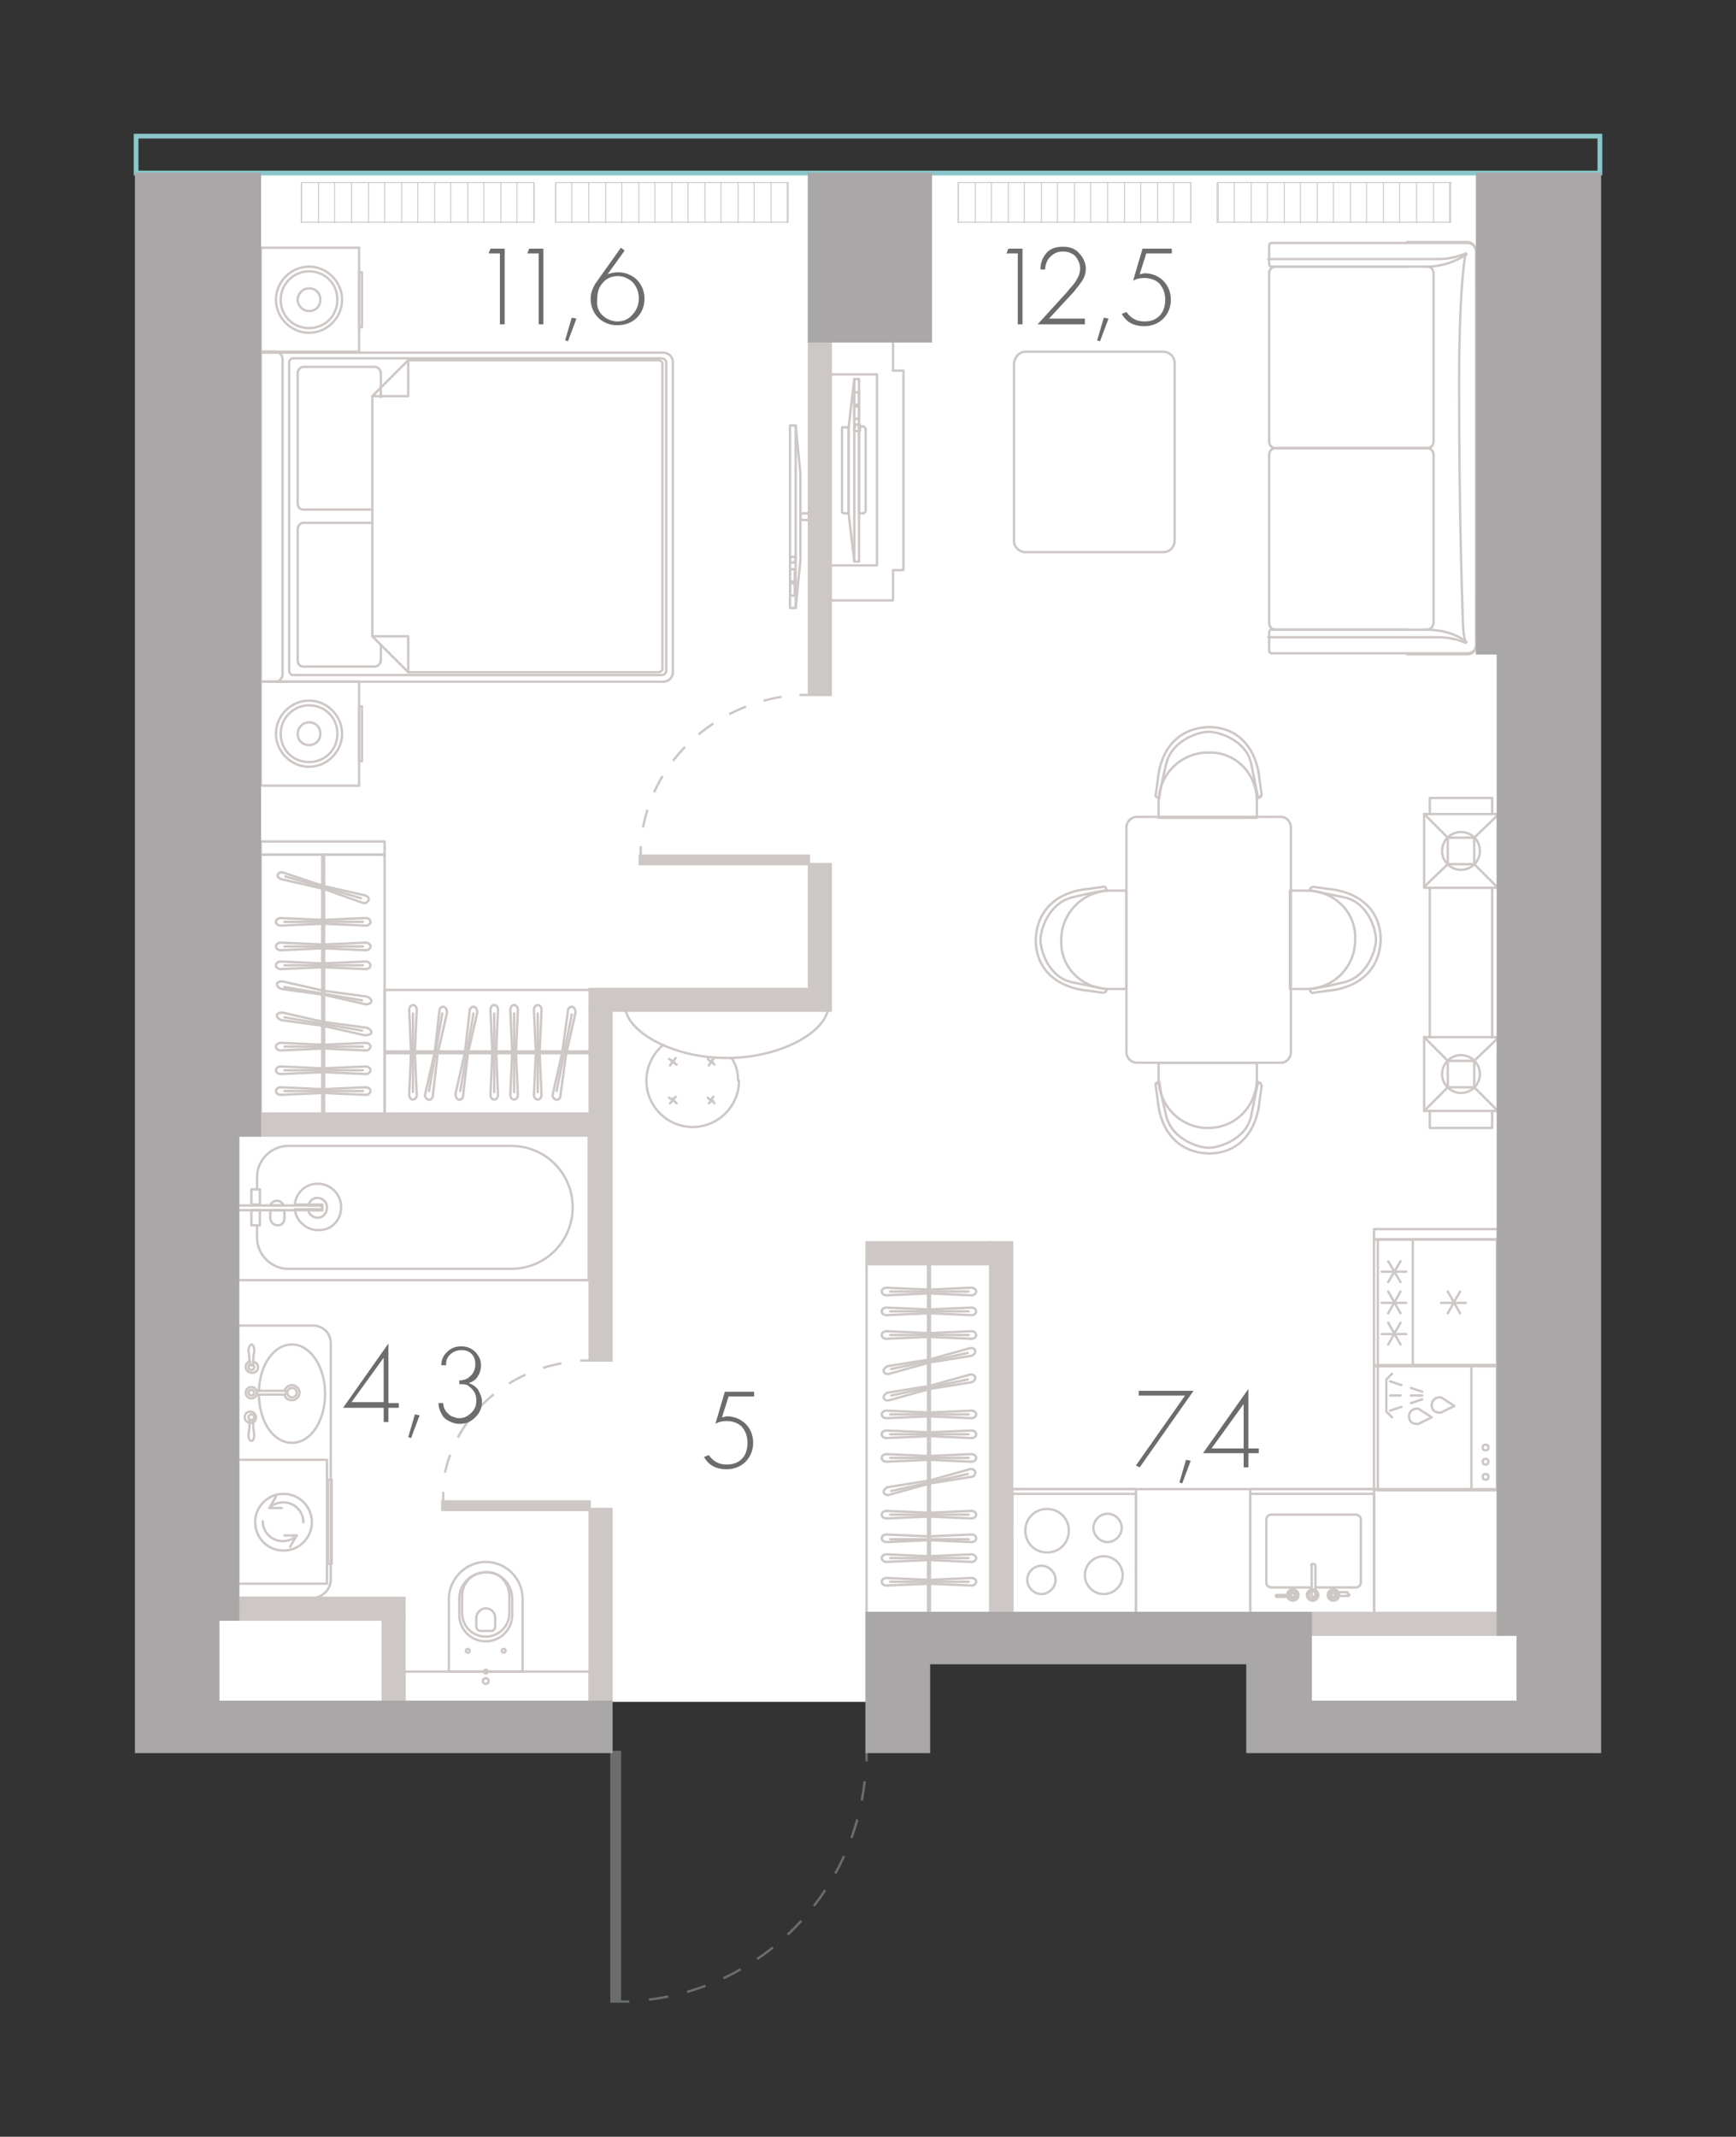 <?xml version="1.0" encoding="utf-8"?>
<!-- Generator: Adobe Illustrator 26.1.0, SVG Export Plug-In . SVG Version: 6.00 Build 0)  -->
<svg version="1.1" id="Слой_1" xmlns="http://www.w3.org/2000/svg" xmlns:xlink="http://www.w3.org/1999/xlink" x="0px" y="0px"
	 viewBox="0 0 183.7 226" style="enable-background:new 0 0 183.7 226;" xml:space="preserve">
<rect x="0" y="0" width="183.7" height="226" fill="#333333" stroke="none"/>
<style type="text/css">
	.st0{fill:#FFFFFF;}
	.st1{fill:none;stroke:#CDC7C5;stroke-width:0.25;stroke-linecap:round;stroke-linejoin:round;}
	.st2{fill:none;stroke:#CDC7C5;stroke-width:0.1;stroke-miterlimit:10;}
	.st3{fill:none;stroke:#CDC7C5;stroke-width:0.25;stroke-miterlimit:10;}
	.st4{fill:none;stroke:#CDC7C5;stroke-width:0.25;stroke-miterlimit:10;stroke-dasharray:0,0,1.99,1.99;}
	.st5{fill:#CDC7C5;stroke:#CDC7C5;stroke-width:0.25;stroke-miterlimit:10;}
	.st6{fill:none;stroke:#CDC7C5;stroke-width:0.25;stroke-miterlimit:10;stroke-dasharray:0,0,1.95,1.95;}
	.st7{fill:none;stroke:#6A6D6D;stroke-width:0.25;stroke-miterlimit:10;}
	.st8{fill:none;stroke:#6A6D6D;stroke-width:0.25;stroke-miterlimit:10;stroke-dasharray:0,0,2.06,2.06;}
	.st9{fill:#6A6D6D;stroke:#6A6D6D;stroke-width:0.25;stroke-miterlimit:10;}
	.st10{fill:none;stroke:#8AC7CB;stroke-width:0.5;stroke-miterlimit:10;}
	.st11{fill:#A9A7A7;stroke:#A9A7A7;stroke-width:0.25;stroke-miterlimit:10;}
	.st12{enable-background:new    ;}
	.st13{fill:#6D6C6C;}
</style>
<g id="flats">
	<polygon id="fl_6" class="st0" points="23.1,18.4 23.1,180 42.8,180 42.8,180 91.7,180 91.7,170.6 138.7,170.6 138.7,180 
		160.6,180 160.6,18.4 	"/>
</g>
<g id="mebel">
	<g>
		<path class="st1" d="M148.9,66.6h-14.3c-0.2,0-0.3,0.1-0.3,0.3v1.9c0,0.2,0.1,0.3,0.3,0.3h14.3h0.9h5.5c0.5,0,0.9-0.4,0.9-0.9
			V26.6c0-0.5-0.4-1-0.9-1h-6.4"/>
		<path class="st1" d="M148.9,28.2h-14.3c-0.2,0-0.3-0.1-0.3-0.3V26c0-0.2,0.1-0.3,0.3-0.3h14.3h0.9h5.5c0.5,0,0.9,0.4,0.9,1v41.6
			c0,0.5-0.4,0.9-0.9,0.9h-6.4"/>
		<path class="st1" d="M155.2,67.9c-1.2-0.9-2.7-1.3-4.2-1.3c-0.1,0-0.2,0-0.4,0"/>
		<path class="st1" d="M150.6,28.2c0.1,0,0.2,0,0.4,0c1.5,0,3-0.5,4.2-1.3"/>
		<path class="st1" d="M151,66.6h-16c-0.4,0-0.7-0.3-0.7-0.7V48.1c0-0.4,0.3-0.7,0.7-0.7h16c0.4,0,0.7,0.3,0.7,0.7v17.7
			C151.7,66.2,151.4,66.6,151,66.6z"/>
		<path class="st1" d="M151,47.4h-16c-0.4,0-0.7-0.3-0.7-0.7V28.9c0-0.4,0.3-0.7,0.7-0.7h16c0.4,0,0.7,0.3,0.7,0.7v17.8
			C151.7,47.1,151.4,47.4,151,47.4z"/>
		<path class="st1" d="M134.2,27.4h12.2h5.8l0,0c1,0,2-0.2,2.9-0.6c-0.2,0.7-0.7,4.9-0.7,13.4s0.1,17,0.4,25.5l0,0
			c0,0.8,0.1,1.6,0.3,2.3c-0.9-0.4-1.9-0.6-2.9-0.6h-5.8h-12.2"/>
	</g>
	<g>
		<path class="st1" d="M27.6,72.1h42.6c0.6,0,1-0.5,1-1V38.3c0-0.6-0.5-1-1-1H27.6V72.1z"/>
		<path class="st1" d="M70,71.4h-39c-0.2,0-0.4-0.2-0.4-0.5V38.3c0-0.2,0.2-0.4,0.4-0.4h39c0.2,0,0.5,0.2,0.5,0.4v32.6
			C70.5,71.2,70.3,71.4,70,71.4z"/>
		<path class="st1" d="M43.2,71.1h26.5c0.2,0,0.4-0.2,0.4-0.4V38.5c0-0.2-0.2-0.4-0.4-0.4H43.2l-3.8,3.8v25.4
			C39.4,67.3,43.2,71.1,43.2,71.1z"/>
		<g>
			<rect x="27.6" y="72.1" class="st1" width="10.4" height="11"/>
			<rect x="38" y="74.7" class="st1" width="0.3" height="5.8"/>
			<path class="st1" d="M29.2,77.6c0,1.9,1.6,3.5,3.5,3.5s3.5-1.6,3.5-3.5s-1.6-3.5-3.5-3.5S29.2,75.7,29.2,77.6"/>
			<path class="st1" d="M29.7,77.6c0,1.7,1.3,3,3,3c1.7,0,3-1.3,3-3s-1.3-3-3-3S29.7,76,29.7,77.6"/>
			<path class="st1" d="M31.5,77.6c0,0.7,0.5,1.2,1.2,1.2s1.2-0.5,1.2-1.2s-0.5-1.2-1.2-1.2S31.5,77,31.5,77.6"/>
		</g>
		<g>
			<rect x="27.6" y="26.2" class="st1" width="10.4" height="11"/>
			<rect x="38" y="28.8" class="st1" width="0.3" height="5.8"/>
			<path class="st1" d="M29.2,31.7c0,1.9,1.6,3.5,3.5,3.5s3.5-1.6,3.5-3.5s-1.6-3.5-3.5-3.5S29.2,29.8,29.2,31.7"/>
			<path class="st1" d="M29.7,31.7c0,1.7,1.3,3,3,3c1.7,0,3-1.3,3-3c0-1.7-1.3-3-3-3S29.7,30.1,29.7,31.7"/>
			<path class="st1" d="M31.5,31.7c0,0.6,0.5,1.2,1.2,1.2s1.2-0.5,1.2-1.2c0-0.7-0.5-1.2-1.2-1.2S31.5,31.1,31.5,31.7"/>
		</g>
		<path class="st1" d="M27.6,72.1h1.5c0.5,0,0.8-0.4,0.8-0.8V38c0-0.5-0.4-0.8-0.8-0.8h-1.5V72.1L27.6,72.1z"/>
		<polyline class="st1" points="39.4,67.3 43.2,67.3 43.2,71.1 		"/>
		<polyline class="st1" points="39.4,41.9 43.2,41.9 43.2,38.1 		"/>
		<path class="st1" d="M40.3,68.2v1.6c0,0.4-0.3,0.7-0.7,0.7h-7.5c-0.4,0-0.6-0.3-0.6-0.7V56c0-0.4,0.3-0.7,0.6-0.7h7.3"/>
		<path class="st1" d="M39.4,53.9h-7.3c-0.4,0-0.6-0.3-0.6-0.7V39.5c0-0.4,0.3-0.7,0.6-0.7h7.5c0.4,0,0.7,0.3,0.7,0.7v2.5"/>
	</g>
	<g>
		<g>
			<rect x="150.7" y="86.1" class="st1" width="7.8" height="7.8"/>
			<circle class="st1" cx="154.6" cy="90" r="2"/>
			<line class="st1" x1="153.2" y1="88.6" x2="150.7" y2="86.1"/>
			<line class="st1" x1="158.5" y1="93.9" x2="156" y2="91.4"/>
			<line class="st1" x1="158.5" y1="86.2" x2="156" y2="88.6"/>
			<line class="st1" x1="153.2" y1="91.4" x2="150.7" y2="93.8"/>
			<rect x="153.2" y="88.6" class="st1" width="2.8" height="2.8"/>
		</g>
		<g>
			<rect x="150.7" y="109.7" class="st1" width="7.8" height="7.8"/>
			<circle class="st1" cx="154.6" cy="113.6" r="2"/>
			<line class="st1" x1="153.2" y1="112.2" x2="150.7" y2="109.7"/>
			<line class="st1" x1="158.5" y1="117.5" x2="156" y2="115"/>
			<line class="st1" x1="158.5" y1="109.8" x2="156" y2="112.2"/>
			<line class="st1" x1="153.2" y1="115" x2="150.7" y2="117.5"/>
			<rect x="153.2" y="112.2" class="st1" width="2.8" height="2.8"/>
		</g>
		<polyline class="st1" points="157.9,117.5 157.9,119.3 151.3,119.3 151.3,117.5 		"/>
		<polyline class="st1" points="151.3,86.1 151.3,84.4 157.9,84.4 157.9,86.1 		"/>
		<line class="st1" x1="151.3" y1="109.7" x2="151.3" y2="93.9"/>
		<line class="st1" x1="157.9" y1="109.7" x2="157.9" y2="93.9"/>
	</g>
	<path class="st1" d="M108.5,37.2h14.6c0.6,0,1.2,0.5,1.2,1.2v18.8c0,0.6-0.5,1.2-1.2,1.2h-14.6c-0.6,0-1.2-0.5-1.2-1.2V38.4
		C107.4,37.7,107.9,37.2,108.5,37.2z"/>
	<polygon class="st1" points="95.6,39.2 94.5,39.2 94.5,36 87.9,36 87.9,63.5 94.5,63.5 94.5,60.3 95.6,60.3 	"/>
	<rect x="87.9" y="39.6" class="st1" width="4.9" height="20.2"/>
	<rect x="27.6" y="90.4" class="st1" width="13.1" height="27.4"/>
	<rect x="40.7" y="104.7" class="st1" width="21.8" height="13.1"/>
	<rect x="27.6" y="89" class="st1" width="13.1" height="1.4"/>
	<g>
		<g>
			<g>
				<path class="st1" d="M38.7,113.6l-4.5-0.2l-4.5,0.2c-0.3,0-0.5-0.2-0.5-0.4s0.2-0.4,0.5-0.4l4.5,0.2l4.5-0.2
					c0.3,0,0.5,0.2,0.5,0.4S39,113.6,38.7,113.6z"/>
				<line class="st1" x1="38.4" y1="113.2" x2="30.1" y2="113.2"/>
				<line class="st1" x1="34.2" y1="113.4" x2="34.2" y2="113.1"/>
			</g>
			<g>
				<path class="st1" d="M38.6,109.5l-4.4-1l-4.4-0.6c-0.3-0.1-0.5-0.3-0.5-0.5s0.3-0.3,0.6-0.3l4.4,1l4.5,0.6
					c0.3,0.1,0.5,0.3,0.5,0.5S38.9,109.5,38.6,109.5L38.6,109.5z"/>
				<line class="st1" x1="38.3" y1="109" x2="30.1" y2="107.6"/>
				<line class="st1" x1="34.2" y1="108.5" x2="34.2" y2="108.2"/>
			</g>
			<g>
				<path class="st1" d="M38.6,106.2l-4.4-1l-4.4-0.6c-0.3-0.1-0.5-0.3-0.5-0.5s0.3-0.3,0.6-0.3l4.4,1l4.5,0.6
					c0.3,0.1,0.5,0.3,0.5,0.5S38.9,106.3,38.6,106.2L38.6,106.2z"/>
				<line class="st1" x1="38.3" y1="105.8" x2="30.1" y2="104.4"/>
				<line class="st1" x1="34.2" y1="105.2" x2="34.2" y2="104.9"/>
			</g>
			<g>
				<path class="st1" d="M38.4,95.5L34.2,94l-4.4-1c-0.3-0.1-0.5-0.3-0.4-0.5s0.3-0.3,0.6-0.2l4.2,1.4l4.4,1
					c0.3,0.1,0.5,0.3,0.4,0.5S38.7,95.6,38.4,95.5z"/>
				<line class="st1" x1="38.2" y1="95" x2="30.2" y2="92.7"/>
				<line class="st1" x1="34.2" y1="94" x2="34.3" y2="93.7"/>
			</g>
			<g>
				<path class="st1" d="M38.7,115.8l-4.5-0.2l-4.5,0.2c-0.3,0-0.5-0.2-0.5-0.4s0.2-0.4,0.5-0.4l4.5,0.2l4.5-0.2
					c0.3,0,0.5,0.2,0.5,0.4S39,115.8,38.7,115.8z"/>
				<line class="st1" x1="38.4" y1="115.4" x2="30.1" y2="115.4"/>
				<line class="st1" x1="34.2" y1="115.6" x2="34.2" y2="115.2"/>
			</g>
			<g>
				<path class="st1" d="M38.7,111.1l-4.5-0.2l-4.5,0.2c-0.3,0-0.5-0.2-0.5-0.4s0.2-0.4,0.5-0.4l4.5,0.2l4.5-0.2
					c0.3,0,0.5,0.2,0.5,0.4S39,111.1,38.7,111.1z"/>
				<line class="st1" x1="38.4" y1="110.7" x2="30.1" y2="110.7"/>
				<line class="st1" x1="34.2" y1="110.9" x2="34.2" y2="110.6"/>
			</g>
			<g>
				<path class="st1" d="M38.7,102.5l-4.5-0.2l-4.5,0.2c-0.3,0-0.5-0.2-0.5-0.4s0.2-0.4,0.5-0.4l4.5,0.2l4.5-0.2
					c0.3,0,0.5,0.2,0.5,0.4S39,102.5,38.7,102.5z"/>
				<line class="st1" x1="38.4" y1="102.1" x2="30.1" y2="102.1"/>
				<line class="st1" x1="34.2" y1="102.3" x2="34.2" y2="102"/>
			</g>
			<g>
				<path class="st1" d="M38.7,100.5l-4.5-0.2l-4.5,0.2c-0.3,0-0.5-0.2-0.5-0.4s0.2-0.4,0.5-0.4l4.5,0.2l4.5-0.2
					c0.3,0,0.5,0.2,0.5,0.4S39,100.5,38.7,100.5z"/>
				<line class="st1" x1="38.4" y1="100.1" x2="30.1" y2="100.1"/>
				<line class="st1" x1="34.2" y1="100.2" x2="34.2" y2="99.9"/>
			</g>
			<g>
				<path class="st1" d="M38.7,97.9l-4.5-0.2l-4.5,0.2c-0.3,0-0.5-0.2-0.5-0.4s0.2-0.4,0.5-0.4l4.5,0.2l4.5-0.2
					c0.3,0,0.5,0.2,0.5,0.4S39,97.9,38.7,97.9z"/>
				<line class="st1" x1="38.4" y1="97.5" x2="30.1" y2="97.5"/>
				<line class="st1" x1="34.2" y1="97.7" x2="34.2" y2="97.4"/>
			</g>
		</g>
		<g>
			<line class="st1" x1="34.1" y1="90.4" x2="34.1" y2="117.8"/>
			<line class="st1" x1="34.3" y1="117.8" x2="34.3" y2="90.4"/>
		</g>
	</g>
	<g>
		<g>
			<g>
				<path class="st1" d="M45,115.7l1-4.4l0.5-4.4c0-0.3,0.3-0.5,0.5-0.4s0.3,0.3,0.3,0.6l-1,4.4l-0.5,4.4c0,0.3-0.3,0.5-0.5,0.4
					S44.9,116,45,115.7L45,115.7z"/>
				<line class="st1" x1="45.4" y1="115.4" x2="46.8" y2="107.2"/>
				<line class="st1" x1="46" y1="111.3" x2="46.3" y2="111.4"/>
			</g>
			<g>
				<path class="st1" d="M48.2,115.7l1-4.4l0.5-4.4c0-0.3,0.3-0.5,0.5-0.4s0.3,0.3,0.3,0.6l-1,4.4l-0.5,4.4c0,0.3-0.3,0.5-0.5,0.4
					S48.2,116,48.2,115.7L48.2,115.7z"/>
				<line class="st1" x1="48.7" y1="115.4" x2="50.1" y2="107.2"/>
				<line class="st1" x1="49.2" y1="111.3" x2="49.5" y2="111.4"/>
			</g>
			<g>
				<path class="st1" d="M58.5,115.7l1-4.4l0.6-4.4c0-0.3,0.3-0.5,0.5-0.4s0.3,0.3,0.3,0.6l-1,4.4l-0.6,4.4c0,0.3-0.3,0.5-0.5,0.4
					S58.4,116,58.5,115.7z"/>
				<line class="st1" x1="58.9" y1="115.4" x2="60.5" y2="107.3"/>
				<line class="st1" x1="59.5" y1="111.3" x2="59.8" y2="111.4"/>
			</g>
			<g>
				<path class="st1" d="M43.3,115.8l0.2-4.5l-0.2-4.5c0-0.3,0.2-0.5,0.4-0.5s0.4,0.2,0.4,0.5l-0.2,4.5l0.2,4.5
					c0,0.3-0.2,0.5-0.4,0.5S43.3,116.1,43.3,115.8z"/>
				<line class="st1" x1="43.7" y1="115.5" x2="43.7" y2="107.2"/>
				<line class="st1" x1="43.6" y1="111.3" x2="43.9" y2="111.3"/>
			</g>
			<g>
				<path class="st1" d="M51.9,115.8l0.2-4.5l-0.2-4.5c0-0.3,0.2-0.5,0.4-0.5s0.4,0.2,0.4,0.5l-0.2,4.5l0.2,4.5
					c0,0.3-0.2,0.5-0.4,0.5S51.9,116.1,51.9,115.8z"/>
				<line class="st1" x1="52.3" y1="115.5" x2="52.3" y2="107.2"/>
				<line class="st1" x1="52.2" y1="111.3" x2="52.5" y2="111.3"/>
			</g>
			<g>
				<path class="st1" d="M54,115.8l0.2-4.5l-0.2-4.5c0-0.3,0.2-0.5,0.4-0.5s0.4,0.2,0.4,0.5l-0.2,4.5l0.2,4.5c0,0.3-0.2,0.5-0.4,0.5
					S54,116.1,54,115.8z"/>
				<line class="st1" x1="54.4" y1="115.5" x2="54.4" y2="107.2"/>
				<line class="st1" x1="54.2" y1="111.3" x2="54.5" y2="111.3"/>
			</g>
			<g>
				<path class="st1" d="M56.5,115.8l0.2-4.5l-0.2-4.5c0-0.3,0.2-0.5,0.4-0.5s0.4,0.2,0.4,0.5l-0.2,4.5l0.2,4.5
					c0,0.3-0.2,0.5-0.4,0.5S56.5,116.1,56.5,115.8z"/>
				<line class="st1" x1="56.9" y1="115.5" x2="56.9" y2="107.2"/>
				<line class="st1" x1="56.8" y1="111.3" x2="57.1" y2="111.3"/>
			</g>
		</g>
		<g>
			<line class="st1" x1="62.3" y1="111.2" x2="40.7" y2="111.2"/>
			<line class="st1" x1="40.7" y1="111.4" x2="62.3" y2="111.4"/>
		</g>
	</g>
	<rect x="42.8" y="176.8" class="st1" width="19.6" height="3.2"/>
	<g>
		<path class="st1" d="M55.3,176.8v-7.7c0-2.2-1.8-3.9-3.9-3.9s-3.9,1.8-3.9,3.9v7.7H55.3L55.3,176.8z"/>
		<path class="st1" d="M54.2,169.1v1.7c0,1.6-1.3,2.8-2.8,2.8h0c-1.6,0-2.8-1.3-2.8-2.8v-1.7c0-1.6,1.3-2.8,2.8-2.8h0
			C52.9,166.2,54.2,167.5,54.2,169.1z"/>
		<path class="st1" d="M53.9,168.8v1.8c0,1.4-1.1,2.5-2.5,2.5h0c-1.4,0-2.5-1.1-2.5-2.5v-1.8c0-1.4,1.1-2.5,2.5-2.5h0
			C52.8,166.2,53.9,167.4,53.9,168.8z"/>
		<path class="st1" d="M52.4,172v-0.9c0-0.6-0.5-1-1-1s-1,0.5-1,1v0.9c0,0.3,0.2,0.5,0.5,0.5h1.1C52.2,172.5,52.4,172.3,52.4,172z"
			/>
		<circle class="st1" cx="51.4" cy="177.8" r="0.3"/>
		<circle class="st1" cx="51.4" cy="176.8" r="0.2"/>
		<circle class="st1" cx="49.5" cy="174.6" r="0.2"/>
		<circle class="st1" cx="53.3" cy="174.6" r="0.2"/>
	</g>
	<g>
		<path class="st1" d="M25.2,169h7.9c1,0,1.9-0.9,1.9-1.9v-25c0-1.1-0.8-1.9-1.9-1.9h-7.9V169L25.2,169z"/>
		<rect x="25.2" y="154.4" class="st1" width="9.4" height="13.1"/>
		<rect x="34.7" y="156.5" class="st1" width="0.4" height="8.9"/>
		<g>
			<circle class="st1" cx="30" cy="161" r="3"/>
			<path class="st1" d="M31.4,162.4c-0.4,0.4-0.9,0.6-1.5,0.6c-1.1,0-2.1-0.9-2.1-2.1"/>
			<polyline class="st1" points="30.1,162.4 31.4,162.4 30.7,163.6 			"/>
			<path class="st1" d="M28.5,159.5c0.4-0.4,0.9-0.6,1.5-0.6c1.1,0,2.1,0.9,2.1,2.1"/>
			<polyline class="st1" points="29.8,159.5 28.5,159.5 29.2,158.3 			"/>
		</g>
		<g>
			<circle class="st1" cx="26.6" cy="147.3" r="0.6"/>
			<path class="st1" d="M30.1,147.1c0.1-0.3,0.4-0.6,0.8-0.6c0.4,0,0.8,0.4,0.8,0.8s-0.4,0.8-0.8,0.8c-0.4,0-0.7-0.2-0.8-0.6"/>
			<path class="st1" d="M27.2,147.1h2.9c0.1,0,0.2,0.1,0.2,0.2l0,0c0,0.1-0.1,0.2-0.2,0.2h-2.9"/>
			<circle class="st1" cx="26.6" cy="147.3" r="0.3"/>
			<g>
				<circle class="st1" cx="26.6" cy="149.9" r="0.3"/>
				<path class="st1" d="M26.6,152.4c-0.2,0-0.3-0.3-0.3-0.6s0.1-0.6,0.1-1c0-0.2,0-0.6,0-0.6h0.4c0,0,0,0.4,0,0.6
					c0,0.4,0.1,0.7,0.1,1S26.8,152.4,26.6,152.4C26.6,152.4,26.6,152.4,26.6,152.4z"/>
				<path class="st1" d="M26.4,150.5c-0.3-0.1-0.5-0.3-0.5-0.6c0-0.4,0.3-0.6,0.6-0.6s0.6,0.3,0.6,0.6c0,0.3-0.2,0.6-0.5,0.6"/>
				<circle class="st1" cx="26.6" cy="144.6" r="0.3"/>
				<path class="st1" d="M26.6,142.2c0.2,0,0.3,0.3,0.3,0.6s-0.1,0.6-0.1,1c0,0.2,0,0.6,0,0.6h-0.4c0,0,0-0.4,0-0.6
					c0-0.4-0.1-0.7-0.1-1S26.5,142.2,26.6,142.2C26.6,142.2,26.6,142.2,26.6,142.2z"/>
				<path class="st1" d="M26.8,144c0.3,0.1,0.5,0.3,0.5,0.6c0,0.4-0.3,0.6-0.6,0.6S26,145,26,144.6c0-0.3,0.2-0.6,0.5-0.6"/>
			</g>
			<circle class="st1" cx="30.9" cy="147.3" r="0.5"/>
			<path class="st1" d="M27.4,147.1c0.1-2.8,1.6-4.9,3.5-4.9s3.5,2.3,3.5,5.2s-1.5,5.2-3.5,5.2s-3.4-2.2-3.5-4.9"/>
		</g>
	</g>
	<g>
		<rect x="25.2" y="120.1" class="st1" width="37.1" height="15.3"/>
		<g>
			<path class="st1" d="M27.2,129.6v1.3c0,1.8,1.5,3.3,3.3,3.3h23.6c3.6,0,6.5-2.9,6.5-6.5l0,0c0-3.6-2.9-6.5-6.5-6.5H30.5
				c-1.8,0-3.3,1.5-3.3,3.3v1.3"/>
			<rect x="25.2" y="127.5" class="st1" width="8.9" height="0.5"/>
			<g>
				<rect x="26.6" y="128" class="st1" width="0.9" height="1.6"/>
				<rect x="26.6" y="125.8" class="st1" width="0.9" height="1.6"/>
			</g>
			<g>
				<path class="st1" d="M30,127.5c-0.1-0.3-0.4-0.5-0.7-0.5s-0.6,0.2-0.7,0.5C28.6,127.5,30,127.5,30,127.5z"/>
				<path class="st1" d="M30.1,128.8V128h-1.5v0.8c0,0.4,0.3,0.8,0.8,0.8S30.1,129.2,30.1,128.8z"/>
			</g>
			<path class="st1" d="M36.1,127.7c0-1.4-1.1-2.5-2.5-2.5c-1.3,0-2.3,1-2.4,2.2h2.9v0.5h-2.9c0.1,1.2,1.2,2.2,2.4,2.2
				C35,130.2,36.1,129.1,36.1,127.7L36.1,127.7z"/>
			<path class="st1" d="M34.6,127.7c0-0.6-0.5-1-1-1c-0.5,0-0.8,0.3-1,0.8h1.5v0.5h-1.5c0.1,0.4,0.5,0.8,1,0.8
				C34.2,128.8,34.6,128.3,34.6,127.7z"/>
		</g>
	</g>
	<path class="st1" d="M87.6,106.8H66.2c0.4,2.4,5,5.1,10.7,5.1S87.2,109.2,87.6,106.8L87.6,106.8z"/>
	<g>
		<path class="st1" d="M133,114.5c0.1-0.1,0.3,0,0.4,0.1"/>
		<path class="st1" d="M122.7,114.5c-0.1-0.1-0.3,0-0.4,0.1"/>
		<path class="st1" d="M136.6,87.5v23.8c0,0.6-0.5,1.1-1,1.1h-15.3c-0.6,0-1.1-0.5-1.1-1.1V87.5c0-0.6,0.5-1.1,1.1-1.1h15.3
			C136.1,86.4,136.6,86.9,136.6,87.5z"/>
		<g>
			<path class="st1" d="M122.7,114.5c0,0-0.1,0-0.3,0.1s-0.1,0.3-0.1,0.3l0.2,1.4c0.3,3.5,2.3,5.6,5.4,5.7l0,0
				c3.1,0,5.1-2.2,5.4-5.7l0.2-1.4c0,0,0-0.1-0.1-0.3c-0.1-0.1-0.3-0.1-0.3-0.1"/>
			<path class="st1" d="M122.7,114.6c0,0,0.1,0.9,0.7,3.4s3.4,3.4,4.5,3.4l0,0c1.1,0,4-0.9,4.5-3.4s0.7-3.4,0.7-3.4"/>
			<path class="st1" d="M133,114.1V114l0,0v-1.6h-10.4v1.7c0,2.8,2.3,5.2,5.2,5.2h0.1C130.7,119.3,133,117,133,114.1z"/>
		</g>
		<g>
			<path class="st1" d="M138.6,104.6c0,0,0,0.1,0.1,0.3s0.3,0.1,0.3,0.1l1.4-0.2c3.5-0.3,5.6-2.3,5.7-5.4l0,0c0-3.1-2.2-5.1-5.7-5.4
				l-1.4-0.2c0,0-0.1,0-0.3,0.1c-0.1,0.1-0.1,0.3-0.1,0.3"/>
			<path class="st1" d="M138.8,104.6c0,0,0.9-0.1,3.4-0.7s3.4-3.4,3.4-4.5l0,0c0-1.2-0.9-4-3.4-4.5c-2.5-0.5-3.4-0.7-3.4-0.7"/>
			<path class="st1" d="M138.3,94.2h-0.2l0,0h-1.6v10.4h1.7c2.9,0,5.2-2.3,5.2-5.2v-0.1C143.5,96.5,141.2,94.2,138.3,94.2z"/>
		</g>
		<g>
			<path class="st1" d="M117.1,94.2c0,0,0-0.1-0.1-0.3s-0.3-0.1-0.3-0.1l-1.4,0.2c-3.5,0.3-5.6,2.3-5.7,5.4l0,0
				c0,3.1,2.2,5.1,5.7,5.4l1.4,0.2c0,0,0.1,0,0.3-0.1c0.1-0.1,0.1-0.3,0.1-0.3"/>
			<path class="st1" d="M116.9,94.2c0,0-0.9,0.1-3.4,0.7s-3.4,3.4-3.4,4.5l0,0c0,1.2,0.9,4,3.4,4.5c2.5,0.5,3.4,0.7,3.4,0.7"/>
			<path class="st1" d="M117.4,104.6h0.2l0,0h1.6V94.2h-1.7c-2.8,0-5.2,2.3-5.2,5.2v0.1C112.2,102.3,114.5,104.6,117.4,104.6
				L117.4,104.6z"/>
		</g>
		<g>
			<path class="st1" d="M133,84.3c0.1,0.1,0.3,0,0.4-0.1"/>
			<path class="st1" d="M122.7,84.4c0,0-0.1,0-0.3-0.1s-0.1-0.3-0.1-0.3l0.2-1.4c0.3-3.5,2.3-5.6,5.4-5.7l0,0c3.1,0,5.1,2.2,5.4,5.7
				l0.2,1.4c0,0,0,0.1-0.1,0.3c-0.1,0.1-0.3,0.1-0.3,0.1"/>
			<path class="st1" d="M122.7,84.2c0,0,0.1-0.9,0.7-3.4s3.4-3.4,4.5-3.4l0,0c1.1,0,4,0.9,4.5,3.4s0.7,3.4,0.7,3.4"/>
			<path class="st1" d="M133,84.7v0.2l0,0v1.6h-10.4v-1.7c0-2.8,2.3-5.2,5.2-5.2h0.1C130.7,79.5,133,81.8,133,84.7L133,84.7z"/>
		</g>
	</g>
	<rect x="91.7" y="133.7" class="st1" width="13.1" height="37"/>
	<g>
		<g>
			<g>
				<path class="st1" d="M102.8,141.6l-4.5-0.2l-4.5,0.2c-0.3,0-0.5-0.2-0.5-0.4s0.2-0.4,0.5-0.4l4.5,0.2l4.5-0.2
					c0.3,0,0.5,0.2,0.5,0.4S103.1,141.6,102.8,141.6z"/>
				<line class="st1" x1="102.5" y1="141.2" x2="94.2" y2="141.2"/>
				<line class="st1" x1="98.3" y1="141.4" x2="98.3" y2="141.1"/>
			</g>
			<g>
				<path class="st1" d="M102.8,154.6l-4.5-0.2l-4.5,0.2c-0.3,0-0.5-0.2-0.5-0.4s0.2-0.4,0.5-0.4l4.5,0.2l4.5-0.2
					c0.3,0,0.5,0.2,0.5,0.4S103.1,154.6,102.8,154.6z"/>
				<line class="st1" x1="102.5" y1="154.2" x2="94.2" y2="154.2"/>
				<line class="st1" x1="98.3" y1="154.3" x2="98.3" y2="154"/>
			</g>
			<g>
				<path class="st1" d="M102.8,152.1l-4.5-0.2l-4.5,0.2c-0.3,0-0.5-0.2-0.5-0.4s0.2-0.4,0.5-0.4l4.5,0.2l4.5-0.2
					c0.3,0,0.5,0.2,0.5,0.4S103.1,152.1,102.8,152.1z"/>
				<line class="st1" x1="102.5" y1="151.7" x2="94.2" y2="151.7"/>
				<line class="st1" x1="98.3" y1="151.8" x2="98.3" y2="151.5"/>
			</g>
			<g>
				<path class="st1" d="M102.8,150l-4.5-0.2l-4.5,0.2c-0.3,0-0.5-0.2-0.5-0.4s0.2-0.4,0.5-0.4l4.5,0.2l4.5-0.2
					c0.3,0,0.5,0.2,0.5,0.4S103.1,150,102.8,150z"/>
				<line class="st1" x1="102.5" y1="149.6" x2="94.2" y2="149.6"/>
				<line class="st1" x1="98.3" y1="149.8" x2="98.3" y2="149.5"/>
			</g>
			<g>
				<path class="st1" d="M102.8,139.1l-4.5-0.2l-4.5,0.2c-0.3,0-0.5-0.2-0.5-0.4s0.2-0.4,0.5-0.4l4.5,0.2l4.5-0.2
					c0.3,0,0.5,0.2,0.5,0.4S103.1,139.1,102.8,139.1z"/>
				<line class="st1" x1="102.5" y1="138.7" x2="94.2" y2="138.7"/>
				<line class="st1" x1="98.3" y1="138.9" x2="98.3" y2="138.6"/>
			</g>
			<g>
				<path class="st1" d="M102.8,167.7l-4.5-0.2l-4.5,0.2c-0.3,0-0.5-0.2-0.5-0.4s0.2-0.4,0.5-0.4l4.5,0.2l4.5-0.2
					c0.3,0,0.5,0.2,0.5,0.4S103.1,167.7,102.8,167.7z"/>
				<line class="st1" x1="102.5" y1="167.3" x2="94.2" y2="167.3"/>
				<line class="st1" x1="98.3" y1="167.5" x2="98.3" y2="167.1"/>
			</g>
			<g>
				<path class="st1" d="M102.8,165.2l-4.5-0.2l-4.5,0.2c-0.3,0-0.5-0.2-0.5-0.4s0.2-0.4,0.5-0.4l4.5,0.2l4.5-0.2
					c0.3,0,0.5,0.2,0.5,0.4S103.1,165.2,102.8,165.2z"/>
				<line class="st1" x1="102.5" y1="164.8" x2="94.2" y2="164.8"/>
				<line class="st1" x1="98.3" y1="165" x2="98.3" y2="164.7"/>
			</g>
			<g>
				<path class="st1" d="M102.8,163.1l-4.5-0.2l-4.5,0.2c-0.3,0-0.5-0.2-0.5-0.4s0.2-0.4,0.5-0.4l4.5,0.2l4.5-0.2
					c0.3,0,0.5,0.2,0.5,0.4S103.1,163.1,102.8,163.1z"/>
				<line class="st1" x1="102.5" y1="162.8" x2="94.2" y2="162.8"/>
				<line class="st1" x1="98.3" y1="162.9" x2="98.3" y2="162.6"/>
			</g>
			<g>
				<path class="st1" d="M102.8,160.6l-4.5-0.2l-4.5,0.2c-0.3,0-0.5-0.2-0.5-0.4s0.2-0.4,0.5-0.4l4.5,0.2l4.5-0.2
					c0.3,0,0.5,0.2,0.5,0.4S103.1,160.6,102.8,160.6z"/>
				<line class="st1" x1="102.5" y1="160.2" x2="94.2" y2="160.2"/>
				<line class="st1" x1="98.3" y1="160.4" x2="98.3" y2="160.1"/>
			</g>
			<g>
				<path class="st1" d="M102.8,137l-4.5-0.2l-4.5,0.2c-0.3,0-0.5-0.2-0.5-0.4s0.2-0.4,0.5-0.4l4.5,0.2l4.5-0.2
					c0.3,0,0.5,0.2,0.5,0.4S103.1,137,102.8,137z"/>
				<line class="st1" x1="102.5" y1="136.6" x2="94.2" y2="136.6"/>
				<line class="st1" x1="98.3" y1="136.8" x2="98.3" y2="136.5"/>
			</g>
			<g>
				<path class="st1" d="M102.8,156.2l-4.4,0.7l-4.3,1.2c-0.3,0.1-0.6-0.1-0.6-0.3s0.2-0.4,0.4-0.5l4.4-0.7l4.3-1.2
					c0.3-0.1,0.6,0.1,0.6,0.3S103.1,156.2,102.8,156.2L102.8,156.2z"/>
				<line class="st1" x1="102.4" y1="155.9" x2="94.3" y2="157.7"/>
				<line class="st1" x1="98.4" y1="156.9" x2="98.3" y2="156.6"/>
			</g>
			<g>
				<path class="st1" d="M102.8,146.2l-4.4,0.7l-4.3,1.2c-0.3,0.1-0.6-0.1-0.6-0.3s0.2-0.4,0.4-0.5l4.4-0.7l4.3-1.2
					c0.3-0.1,0.6,0.1,0.6,0.3S103.1,146.1,102.8,146.2L102.8,146.2z"/>
				<line class="st1" x1="102.4" y1="145.9" x2="94.3" y2="147.6"/>
				<line class="st1" x1="98.4" y1="146.9" x2="98.3" y2="146.6"/>
			</g>
			<g>
				<path class="st1" d="M102.8,143.4l-4.4,0.7l-4.3,1.2c-0.3,0.1-0.6-0.1-0.6-0.3s0.2-0.4,0.4-0.5l4.4-0.7l4.3-1.2
					c0.3-0.1,0.6,0.1,0.6,0.3S103.1,143.3,102.8,143.4L102.8,143.4z"/>
				<line class="st1" x1="102.4" y1="143.1" x2="94.3" y2="144.8"/>
				<line class="st1" x1="98.4" y1="144.1" x2="98.3" y2="143.8"/>
			</g>
		</g>
		<g>
			<line class="st1" x1="98.2" y1="133.7" x2="98.2" y2="170.5"/>
			<line class="st1" x1="98.4" y1="170.5" x2="98.4" y2="133.7"/>
		</g>
	</g>
	<rect x="107.1" y="157.5" class="st1" width="51.4" height="13.1"/>
	<g>
		<rect x="145.4" y="131.1" class="st1" width="13.1" height="13.3"/>
		<rect x="145.8" y="131.1" class="st1" width="12.6" height="13.3"/>
		<g>
			<line class="st1" x1="155.1" y1="137.8" x2="152.5" y2="137.8"/>
			<line class="st1" x1="154.5" y1="138.9" x2="153.2" y2="136.6"/>
			<line class="st1" x1="153.2" y1="138.9" x2="154.5" y2="136.6"/>
		</g>
		<g>
			<g>
				<line class="st1" x1="148.8" y1="141.1" x2="146.2" y2="141.1"/>
				<line class="st1" x1="148.2" y1="142.2" x2="146.9" y2="139.9"/>
				<line class="st1" x1="146.9" y1="142.2" x2="148.2" y2="139.9"/>
			</g>
			<g>
				<line class="st1" x1="148.8" y1="137.8" x2="146.2" y2="137.8"/>
				<line class="st1" x1="148.2" y1="138.9" x2="146.9" y2="136.6"/>
				<line class="st1" x1="146.9" y1="138.9" x2="148.2" y2="136.6"/>
			</g>
			<g>
				<line class="st1" x1="148.8" y1="134.5" x2="146.2" y2="134.5"/>
				<line class="st1" x1="148.2" y1="135.6" x2="146.9" y2="133.4"/>
				<line class="st1" x1="146.9" y1="135.6" x2="148.2" y2="133.4"/>
			</g>
		</g>
		<rect x="149.5" y="131.1" class="st1" width="9" height="13.3"/>
	</g>
	<g>
		<g>
			<rect x="107.1" y="157.5" class="st1" width="13.1" height="13.1"/>
			<rect x="107.1" y="158" class="st1" width="13.1" height="12.6"/>
		</g>
		<path class="st1" d="M111.7,167.1c0-0.8-0.7-1.5-1.5-1.5s-1.5,0.7-1.5,1.5s0.7,1.5,1.5,1.5S111.7,167.9,111.7,167.1"/>
		<path class="st1" d="M118.7,161.6c0-0.8-0.7-1.5-1.5-1.5s-1.5,0.7-1.5,1.5s0.7,1.5,1.5,1.5S118.7,162.4,118.7,161.6"/>
		<path class="st1" d="M118.8,166.6c0-1.1-0.9-2-2-2s-2,0.9-2,2s0.9,2,2,2S118.8,167.7,118.8,166.6"/>
		<path class="st1" d="M113.1,161.9c0-1.3-1-2.3-2.3-2.3s-2.3,1-2.3,2.3s1,2.3,2.3,2.3S113.1,163.2,113.1,161.9"/>
	</g>
	<g>
		<g>
			<rect x="145.4" y="144.5" class="st1" width="13.1" height="13.1"/>
			<rect x="145.8" y="144.5" class="st1" width="12.6" height="13.1"/>
		</g>
		<path class="st1" d="M157.2,155.9c-0.2,0-0.3,0.1-0.3,0.3s0.1,0.3,0.3,0.3s0.3-0.1,0.3-0.3S157.4,155.9,157.2,155.9"/>
		<path class="st1" d="M157.2,154.3c-0.2,0-0.3,0.1-0.3,0.3s0.1,0.3,0.3,0.3s0.3-0.1,0.3-0.3S157.4,154.3,157.2,154.3"/>
		<path class="st1" d="M157.2,152.8c-0.2,0-0.3,0.1-0.3,0.3s0.1,0.3,0.3,0.3s0.3-0.1,0.3-0.3S157.4,152.8,157.2,152.8"/>
		<line class="st1" x1="155.7" y1="157.5" x2="155.7" y2="144.4"/>
		<g>
			<g>
				<polyline class="st1" points="147.3,149.9 146.7,149.3 146.7,145.9 147.3,145.3 				"/>
				<line class="st1" x1="147.1" y1="147.6" x2="148.2" y2="147.6"/>
				<line class="st1" x1="149.3" y1="147.6" x2="150.5" y2="147.6"/>
				<line class="st1" x1="150.5" y1="148" x2="149.3" y2="148.4"/>
				<line class="st1" x1="148.3" y1="148.8" x2="147.1" y2="149.2"/>
				<line class="st1" x1="150.5" y1="147.2" x2="149.3" y2="146.8"/>
				<line class="st1" x1="148.3" y1="146.5" x2="147.1" y2="146.1"/>
			</g>
			<path class="st1" d="M150.1,149c-0.1,0-0.1,0-0.2,0c-0.4,0-0.8,0.3-0.8,0.8s0.3,0.8,0.8,0.8c0.1,0,0.1,0,0.2,0l1.4-0.7L150.1,149
				z"/>
			<path class="st1" d="M152.5,147.8c-0.1,0-0.1,0-0.2,0c-0.4,0-0.8,0.3-0.8,0.8s0.3,0.8,0.8,0.8c0.1,0,0.1,0,0.2,0l1.4-0.7
				L152.5,147.8z"/>
		</g>
	</g>
	<g>
		<g>
			<rect x="132.3" y="157.5" class="st1" width="13.1" height="13.1"/>
			<rect x="132.3" y="158" class="st1" width="13.1" height="12.6"/>
		</g>
		<g>
			<path class="st1" d="M136.6,168.8c-0.3,0.1-0.6,0.1-0.9,0.1c-0.2,0-0.4,0-0.6,0c0,0-0.1-0.1-0.1-0.1s0-0.1,0.1-0.1
				c0.2,0,0.4,0,0.6,0c0.3,0,0.6,0,0.9,0.1"/>
			<path class="st1" d="M138.7,167.9h-4.2c-0.2,0-0.5-0.2-0.5-0.5v-6.7c0-0.2,0.2-0.5,0.5-0.5h9c0.2,0,0.5,0.2,0.5,0.5v6.7
				c0,0.2-0.2,0.5-0.5,0.5h-4.3"/>
			<path class="st1" d="M138.9,165.4L138.9,165.4c0.2,0,0.3,0.1,0.3,0.2v3.1c0,0.1-0.1,0.2-0.2,0.2h0c-0.1,0-0.2-0.1-0.2-0.2v-3.1
				C138.7,165.5,138.8,165.4,138.9,165.4z"/>
			<circle class="st1" cx="138.9" cy="168.7" r="0.6"/>
			<circle class="st1" cx="138.9" cy="168.7" r="0.4"/>
			<circle class="st1" cx="136.8" cy="168.7" r="0.6"/>
			<circle class="st1" cx="136.8" cy="168.7" r="0.4"/>
			<circle class="st1" cx="136.8" cy="168.7" r="0.2"/>
			<circle class="st1" cx="141.1" cy="168.7" r="0.6"/>
			<circle class="st1" cx="141.1" cy="168.7" r="0.4"/>
			<circle class="st1" cx="141.1" cy="168.7" r="0.2"/>
			<path class="st1" d="M142.8,168.7c0,0.1-0.2,0.1-0.2,0.1c-0.1,0-0.4,0-0.6,0s-0.6-0.1-0.7-0.1c0,0,0,0,0-0.1s0-0.1,0-0.1
				s0.3-0.1,0.6-0.1s0.5,0,0.7,0C142.5,168.6,142.8,168.6,142.8,168.7L142.8,168.7z"/>
		</g>
	</g>
	<g>
		<path class="st1" d="M70.2,110.5c-1.1,0.9-1.8,2.3-1.8,3.8c0,2.7,2.2,4.9,4.9,4.9s4.9-2.2,4.9-4.9"/>
		<path class="st1" d="M78.1,114.3c0-0.9-0.2-1.7-0.7-2.4"/>
		<path class="st1" d="M75.4,116.4c0-0.1-0.1-0.1-0.1-0.1s-0.1,0.1-0.1,0.1s0.1,0.1,0.1,0.1S75.4,116.4,75.4,116.4"/>
		<path class="st1" d="M75.4,112.3c0-0.1-0.1-0.1-0.1-0.1s-0.1,0.1-0.1,0.1s0.1,0.1,0.1,0.1S75.4,112.4,75.4,112.3"/>
		<path class="st1" d="M71.3,112.3c0-0.1-0.1-0.1-0.1-0.1s-0.1,0.1-0.1,0.1s0.1,0.1,0.1,0.1S71.3,112.4,71.3,112.3"/>
		<path class="st1" d="M71.3,116.3c0-0.1-0.1-0.1-0.1-0.1s-0.1,0.1-0.1,0.1s0.1,0.1,0.1,0.1S71.3,116.4,71.3,116.3"/>
		<line class="st1" x1="75.1" y1="116.3" x2="74.9" y2="116.1"/>
		<line class="st1" x1="75.4" y1="116.4" x2="75.6" y2="116.7"/>
		<line class="st1" x1="75.3" y1="116.2" x2="75.5" y2="116"/>
		<line class="st1" x1="75.2" y1="116.5" x2="75" y2="116.7"/>
		<line class="st1" x1="75.1" y1="112.2" x2="74.9" y2="112"/>
		<line class="st1" x1="75.4" y1="112.4" x2="75.6" y2="112.6"/>
		<line class="st1" x1="75.3" y1="112.2" x2="75.5" y2="112"/>
		<line class="st1" x1="75.2" y1="112.4" x2="75" y2="112.7"/>
		<line class="st1" x1="71.1" y1="112.2" x2="70.8" y2="112"/>
		<line class="st1" x1="71.3" y1="112.4" x2="71.6" y2="112.6"/>
		<line class="st1" x1="71.3" y1="112.2" x2="71.5" y2="111.9"/>
		<line class="st1" x1="71.1" y1="112.4" x2="70.9" y2="112.7"/>
		<line class="st1" x1="71.1" y1="116.3" x2="70.8" y2="116.1"/>
		<line class="st1" x1="71.3" y1="116.4" x2="71.6" y2="116.7"/>
		<line class="st1" x1="71.3" y1="116.2" x2="71.5" y2="116"/>
		<line class="st1" x1="71.1" y1="116.5" x2="70.9" y2="116.7"/>
	</g>
	<g>
		<polygon class="st1" points="89.8,45.2 90.4,40.1 90.9,40.1 90.9,59.4 90.4,59.4 89.8,54.3 		"/>
		<line class="st1" x1="90.4" y1="40.1" x2="90.4" y2="59.4"/>
		<path class="st1" d="M90.5,41.5h0.3c0.1,0,0.1,0.1,0.1,0.1v1.1c0,0.1-0.1,0.1-0.1,0.1h-0.3c-0.1,0-0.1-0.1-0.1-0.1v-1.1
			C90.4,41.5,90.4,41.5,90.5,41.5z"/>
		<path class="st1" d="M90.5,43h0.3c0.1,0,0.1,0.1,0.1,0.1v1.1c0,0.1-0.1,0.1-0.1,0.1h-0.3c-0.1,0-0.1-0.1-0.1-0.1v-1.1
			C90.4,43,90.4,43,90.5,43z"/>
		<path class="st1" d="M90.5,44.9h0.4c0.1,0,0.1,0,0.1,0.1v0.5c0,0.1,0,0.1-0.1,0.1h-0.4c-0.1,0-0.1,0-0.1-0.1L90.5,44.9
			C90.4,44.9,90.4,44.9,90.5,44.9z"/>
		<path class="st1" d="M90.9,54.3h0.4c0.1,0,0.3-0.1,0.3-0.3v-8.6c0-0.1-0.1-0.3-0.3-0.3h-0.4C90.9,45.2,90.9,54.3,90.9,54.3z"/>
		<polygon class="st1" points="89.8,45.2 89.3,45.2 89.1,45.2 89.1,54.2 89.3,54.3 89.8,54.3 		"/>
	</g>
	<rect x="145.4" y="130" class="st1" width="13.1" height="1.1"/>
	<g>
		<polygon class="st1" points="84.7,59.2 84.2,64.3 83.6,64.3 83.6,45 84.2,45 84.7,50.1 		"/>
		<line class="st1" x1="84.2" y1="64.3" x2="84.2" y2="45"/>
		<path class="st1" d="M84,63h-0.3c-0.1,0-0.1-0.1-0.1-0.1v-1.1c0-0.1,0.1-0.1,0.1-0.1H84c0.1,0,0.1,0.1,0.1,0.1v1.1
			C84.2,62.9,84.1,63,84,63z"/>
		<path class="st1" d="M84,61.5h-0.3c-0.1,0-0.1-0.1-0.1-0.1v-1.1c0-0.1,0.1-0.1,0.1-0.1H84c0.1,0,0.1,0.1,0.1,0.1v1.1
			C84.2,61.4,84.1,61.5,84,61.5z"/>
		<path class="st1" d="M84.1,59.5h-0.4c-0.1,0-0.1,0-0.1-0.1V59c0-0.1,0-0.1,0.1-0.1h0.4c0.1,0,0.1,0,0.1,0.1L84.1,59.5
			C84.2,59.5,84.1,59.5,84.1,59.5z"/>
		<rect x="84.7" y="54.3" class="st1" width="0.9" height="0.7"/>
	</g>
</g>
<g id="R">
	<g>
		<line class="st2" x1="126" y1="19.3" x2="126" y2="23.6"/>
		<line class="st2" x1="124.2" y1="19.3" x2="124.2" y2="23.6"/>
		<line class="st2" x1="122.5" y1="19.3" x2="122.5" y2="23.6"/>
		<line class="st2" x1="120.7" y1="19.3" x2="120.7" y2="23.6"/>
		<line class="st2" x1="119" y1="19.3" x2="119" y2="23.6"/>
		<line class="st2" x1="117.2" y1="19.3" x2="117.2" y2="23.6"/>
		<line class="st2" x1="115.4" y1="19.3" x2="115.4" y2="23.6"/>
		<line class="st2" x1="113.7" y1="19.3" x2="113.7" y2="23.6"/>
		<line class="st2" x1="111.9" y1="19.3" x2="111.9" y2="23.6"/>
		<line class="st2" x1="110.2" y1="19.3" x2="110.2" y2="23.6"/>
		<line class="st2" x1="108.4" y1="19.3" x2="108.4" y2="23.6"/>
		<line class="st2" x1="106.7" y1="19.3" x2="106.7" y2="23.6"/>
		<line class="st2" x1="104.9" y1="19.3" x2="104.9" y2="23.6"/>
		<line class="st2" x1="103.2" y1="19.3" x2="103.2" y2="23.6"/>
		<line class="st2" x1="101.4" y1="19.3" x2="101.4" y2="23.6"/>
		<rect x="101.4" y="19.3" class="st2" width="24.6" height="4.2"/>
	</g>
	<g>
		<line class="st2" x1="153.4" y1="19.3" x2="153.4" y2="23.6"/>
		<line class="st2" x1="151.7" y1="19.3" x2="151.7" y2="23.6"/>
		<line class="st2" x1="149.9" y1="19.3" x2="149.9" y2="23.6"/>
		<line class="st2" x1="148.1" y1="19.3" x2="148.1" y2="23.6"/>
		<line class="st2" x1="146.4" y1="19.3" x2="146.4" y2="23.6"/>
		<line class="st2" x1="144.6" y1="19.3" x2="144.6" y2="23.6"/>
		<line class="st2" x1="142.9" y1="19.3" x2="142.9" y2="23.6"/>
		<line class="st2" x1="141.1" y1="19.3" x2="141.1" y2="23.6"/>
		<line class="st2" x1="139.4" y1="19.3" x2="139.4" y2="23.6"/>
		<line class="st2" x1="137.6" y1="19.3" x2="137.6" y2="23.6"/>
		<line class="st2" x1="135.9" y1="19.3" x2="135.9" y2="23.6"/>
		<line class="st2" x1="134.1" y1="19.3" x2="134.1" y2="23.6"/>
		<line class="st2" x1="132.4" y1="19.3" x2="132.4" y2="23.6"/>
		<line class="st2" x1="130.6" y1="19.3" x2="130.6" y2="23.6"/>
		<line class="st2" x1="128.8" y1="19.3" x2="128.8" y2="23.6"/>
		<rect x="128.9" y="19.3" class="st2" width="24.6" height="4.2"/>
	</g>
	<g>
		<line class="st2" x1="56.5" y1="19.3" x2="56.5" y2="23.6"/>
		<line class="st2" x1="54.7" y1="19.3" x2="54.7" y2="23.6"/>
		<line class="st2" x1="53" y1="19.3" x2="53" y2="23.6"/>
		<line class="st2" x1="51.2" y1="19.3" x2="51.2" y2="23.6"/>
		<line class="st2" x1="49.5" y1="19.3" x2="49.5" y2="23.6"/>
		<line class="st2" x1="47.7" y1="19.3" x2="47.7" y2="23.6"/>
		<line class="st2" x1="46" y1="19.3" x2="46" y2="23.6"/>
		<line class="st2" x1="44.2" y1="19.3" x2="44.2" y2="23.6"/>
		<line class="st2" x1="42.5" y1="19.3" x2="42.5" y2="23.6"/>
		<line class="st2" x1="40.7" y1="19.3" x2="40.7" y2="23.6"/>
		<line class="st2" x1="39" y1="19.3" x2="39" y2="23.6"/>
		<line class="st2" x1="37.2" y1="19.3" x2="37.2" y2="23.6"/>
		<line class="st2" x1="35.4" y1="19.3" x2="35.4" y2="23.6"/>
		<line class="st2" x1="33.7" y1="19.3" x2="33.7" y2="23.6"/>
		<line class="st2" x1="31.9" y1="19.3" x2="31.9" y2="23.6"/>
		<rect x="31.9" y="19.3" class="st2" width="24.6" height="4.2"/>
	</g>
	<g>
		<line class="st2" x1="83.3" y1="19.3" x2="83.3" y2="23.6"/>
		<line class="st2" x1="81.6" y1="19.3" x2="81.6" y2="23.6"/>
		<line class="st2" x1="79.8" y1="19.3" x2="79.8" y2="23.6"/>
		<line class="st2" x1="78.1" y1="19.3" x2="78.1" y2="23.6"/>
		<line class="st2" x1="76.3" y1="19.3" x2="76.3" y2="23.6"/>
		<line class="st2" x1="74.6" y1="19.3" x2="74.6" y2="23.6"/>
		<line class="st2" x1="72.8" y1="19.3" x2="72.8" y2="23.6"/>
		<line class="st2" x1="71.1" y1="19.3" x2="71.1" y2="23.6"/>
		<line class="st2" x1="69.3" y1="19.3" x2="69.3" y2="23.6"/>
		<line class="st2" x1="67.6" y1="19.3" x2="67.6" y2="23.6"/>
		<line class="st2" x1="65.8" y1="19.3" x2="65.8" y2="23.6"/>
		<line class="st2" x1="64.1" y1="19.3" x2="64.1" y2="23.6"/>
		<line class="st2" x1="62.3" y1="19.3" x2="62.3" y2="23.6"/>
		<line class="st2" x1="60.5" y1="19.3" x2="60.5" y2="23.6"/>
		<line class="st2" x1="58.8" y1="19.3" x2="58.8" y2="23.6"/>
		<rect x="58.8" y="19.3" class="st2" width="24.6" height="4.2"/>
	</g>
</g>
<g id="door_room">
	<g>
		<g>
			<path class="st3" d="M62.4,143.9c-0.3,0-0.7,0-1,0"/>
			<path class="st4" d="M59.4,144.2c-6.5,1.2-11.6,6.2-12.5,12.6"/>
			<path class="st3" d="M46.9,157.8c0,0.3,0,0.7,0,1"/>
		</g>
		<rect x="46.8" y="158.8" class="st5" width="15.6" height="0.9"/>
	</g>
	<g>
		<g>
			<path class="st3" d="M85.6,73.5c-0.3,0-0.7,0-1,0"/>
			<path class="st6" d="M82.7,73.7C74.9,75,68.8,81,67.9,88.5"/>
			<path class="st3" d="M67.8,89.5c0,0.3,0,0.7,0,1"/>
		</g>
		<rect x="67.7" y="90.5" class="st5" width="17.9" height="0.9"/>
	</g>
</g>
<g id="door">
	<g>
		<g>
			<path class="st7" d="M91.7,185.3c0,0.3,0,0.7,0,1"/>
			<path class="st8" d="M91.5,188.4c-1.4,12.4-11.4,22.2-23.9,23.2"/>
			<path class="st7" d="M66.6,211.7c-0.3,0-0.7,0-1,0"/>
		</g>
		<rect x="64.7" y="185.3" class="st9" width="0.9" height="26.4"/>
	</g>
</g>
<g id="window">
	<rect x="14.4" y="14.4" class="st10" width="154.9" height="3.9"/>
</g>
<g id="walls">
	<rect x="91.7" y="131.4" class="st5" width="13.1" height="2.3"/>
	<rect x="40.5" y="171.3" class="st5" width="2.3" height="8.7"/>
	<rect x="25.2" y="117.8" class="st5" width="37.2" height="2.3"/>
	<rect x="25.2" y="169" class="st5" width="17.6" height="2.3"/>
	<rect x="62.4" y="104.6" class="st5" width="25.5" height="2.3"/>
	<rect x="62.4" y="159.6" class="st5" width="2.3" height="20.3"/>
	<rect x="62.4" y="106.9" class="st5" width="2.3" height="37"/>
	<rect x="85.6" y="91.4" class="st5" width="2.3" height="13.2"/>
	<rect x="104.8" y="131.4" class="st5" width="2.3" height="39.2"/>
	<rect x="85.6" y="36" class="st5" width="2.3" height="37.5"/>
	<rect x="138.7" y="170.6" class="st5" width="19.8" height="2.3"/>
</g>
<g id="main_walls">
	<polygon class="st11" points="64.7,180 64.7,185.3 14.4,185.3 14.4,18.4 27.5,18.4 27.5,120.1 25.2,120.1 25.2,171.3 23.1,171.3 
		23.1,180 	"/>
	<rect x="85.6" y="18.4" class="st11" width="12.9" height="17.7"/>
	<polygon class="st11" points="169.3,18.4 169.3,185.3 132,185.3 132,175.9 98.3,175.9 98.3,185.3 91.7,185.3 91.7,170.6 
		138.7,170.6 138.7,180 160.6,180 160.6,172.9 158.5,172.9 158.5,69.1 156.3,69.1 156.3,18.4 	"/>
</g>
<g id="text">
	<g>
		<g class="st12">
			<path class="st13" d="M79.8,147.2v0.5h-2.7l-0.7,2.2c0.2,0,0.4-0.1,0.5-0.1c0.8,0,1.5,0.3,2,0.8c0.5,0.5,0.8,1.2,0.8,2
				c0,0.8-0.3,1.5-0.8,2c-0.5,0.5-1.2,0.8-2,0.8c-1.1,0-1.9-0.4-2.4-1.3l0.5-0.2c0.5,0.7,1.1,1,1.9,1c0.7,0,1.2-0.2,1.6-0.6
				c0.4-0.4,0.6-1,0.6-1.7c0-0.7-0.2-1.2-0.6-1.7c-0.4-0.4-1-0.6-1.6-0.6c-0.5,0-0.9,0.1-1.2,0.3l1-3.4H79.8z"/>
		</g>
		<g class="st12">
			<path class="st13" d="M41.1,142.1v6.3h1.1v0.5h-1.1v1.5h-0.5v-1.5h-4.3L41.1,142.1z M37.2,148.3h3.4v-4.7L37.2,148.3z"/>
			<path class="st13" d="M43.2,152l0.7-2.4l0.5,0.1l-0.9,2.4L43.2,152z"/>
			<path class="st13" d="M46.4,148.4h0.5c0,0.3,0.1,0.6,0.3,0.9c0.2,0.2,0.4,0.4,0.6,0.5c0.3,0.1,0.5,0.2,0.8,0.2
				c0.5,0,0.9-0.2,1.3-0.6c0.4-0.4,0.5-0.8,0.5-1.3c0-0.7-0.3-1.1-0.8-1.5c-0.2-0.2-0.6-0.2-1-0.2V146c0.4,0,0.8-0.1,1.1-0.4
				c0.4-0.3,0.6-0.8,0.6-1.3c0-0.4-0.1-0.8-0.4-1.1c-0.3-0.3-0.6-0.4-1.1-0.4c-0.5,0-0.9,0.2-1.2,0.5c-0.3,0.3-0.4,0.6-0.4,1.1h-0.5
				c0-0.6,0.2-1,0.6-1.4c0.4-0.4,0.9-0.6,1.5-0.6c0.6,0,1.1,0.2,1.5,0.6s0.6,0.9,0.6,1.4c0,0.4-0.1,0.8-0.3,1.1
				c-0.2,0.4-0.5,0.6-1,0.8c0.4,0.1,0.8,0.4,1,0.7c0.2,0.4,0.4,0.8,0.4,1.2c0,0.7-0.2,1.2-0.7,1.7s-1,0.7-1.7,0.7
				c-0.4,0-0.7-0.1-1.1-0.3c-0.4-0.2-0.6-0.4-0.8-0.8C46.5,149.1,46.4,148.8,46.4,148.4z"/>
		</g>
		<g class="st12">
			<path class="st13" d="M120.2,155l5.2-7.4h-4.9v-0.5h5.8l-5.7,8.1L120.2,155z"/>
			<path class="st13" d="M124.8,156.8l0.7-2.4l0.5,0.1l-0.9,2.4L124.8,156.8z"/>
			<path class="st13" d="M132.1,146.9v6.3h1.1v0.5h-1.1v1.5h-0.5v-1.5h-4.3L132.1,146.9z M128.2,153.2h3.4v-4.7L128.2,153.2z"/>
		</g>
		<g class="st12">
			<path class="st13" d="M52.9,34.3v-7.5h-1.2l0.2-0.5h1.5v8H52.9z"/>
			<path class="st13" d="M57,34.3v-7.5h-1.2l0.2-0.5h1.5v8H57z"/>
			<path class="st13" d="M59.8,36l0.7-2.4l0.5,0.1l-0.9,2.4L59.8,36z"/>
			<path class="st13" d="M65.7,26.2l0.4,0.3l-1.8,2.5c0.3-0.1,0.7-0.2,1.1-0.2c0.8,0,1.5,0.3,2,0.8c0.5,0.5,0.8,1.2,0.8,2
				c0,0.8-0.3,1.5-0.8,2s-1.2,0.8-2.1,0.8c-0.8,0-1.5-0.3-2-0.8s-0.8-1.2-0.8-2c0-0.6,0.2-1.1,0.5-1.6L65.7,26.2z M63.7,33.3
				c0.4,0.4,1,0.7,1.6,0.7s1.2-0.2,1.6-0.7c0.4-0.4,0.7-1,0.7-1.7c0-0.7-0.2-1.2-0.6-1.7c-0.4-0.4-1-0.7-1.6-0.7s-1.2,0.2-1.6,0.7
				c-0.4,0.4-0.6,1-0.6,1.7C63.1,32.3,63.3,32.9,63.7,33.3z"/>
		</g>
		<g class="st12">
			<path class="st13" d="M107.7,34.3v-7.5h-1.2l0.2-0.5h1.5v8H107.7z"/>
			<path class="st13" d="M114.7,34.3h-4.9l3.1-3.4c0.4-0.5,0.7-0.8,0.9-1.1c0.3-0.5,0.5-0.9,0.5-1.4c0-0.5-0.2-0.9-0.5-1.3
				c-0.3-0.3-0.8-0.5-1.3-0.5c-0.6,0-1,0.2-1.4,0.6c-0.3,0.3-0.5,0.8-0.5,1.3h-0.5c0-0.7,0.2-1.2,0.6-1.7c0.4-0.5,1-0.7,1.8-0.7
				c0.7,0,1.3,0.2,1.7,0.7c0.4,0.4,0.7,1,0.7,1.6c0,0.6-0.2,1.1-0.6,1.6c-0.2,0.3-0.4,0.5-0.7,0.9l-2.6,2.8h3.8V34.3z"/>
			<path class="st13" d="M116.1,36l0.7-2.4l0.5,0.1l-0.9,2.4L116.1,36z"/>
			<path class="st13" d="M124,26.3v0.5h-2.7l-0.7,2.2c0.2,0,0.4-0.1,0.5-0.1c0.8,0,1.5,0.3,2,0.8c0.5,0.5,0.8,1.2,0.8,2
				c0,0.8-0.3,1.5-0.8,2c-0.5,0.5-1.2,0.8-2,0.8c-1.1,0-1.9-0.4-2.4-1.3l0.5-0.2c0.5,0.7,1.1,1,1.9,1c0.7,0,1.2-0.2,1.6-0.6
				c0.4-0.4,0.6-1,0.6-1.7c0-0.7-0.2-1.2-0.6-1.7c-0.4-0.4-1-0.6-1.6-0.6c-0.5,0-0.9,0.1-1.2,0.3l1-3.4H124z"/>
		</g>
	</g>
</g>
</svg>
